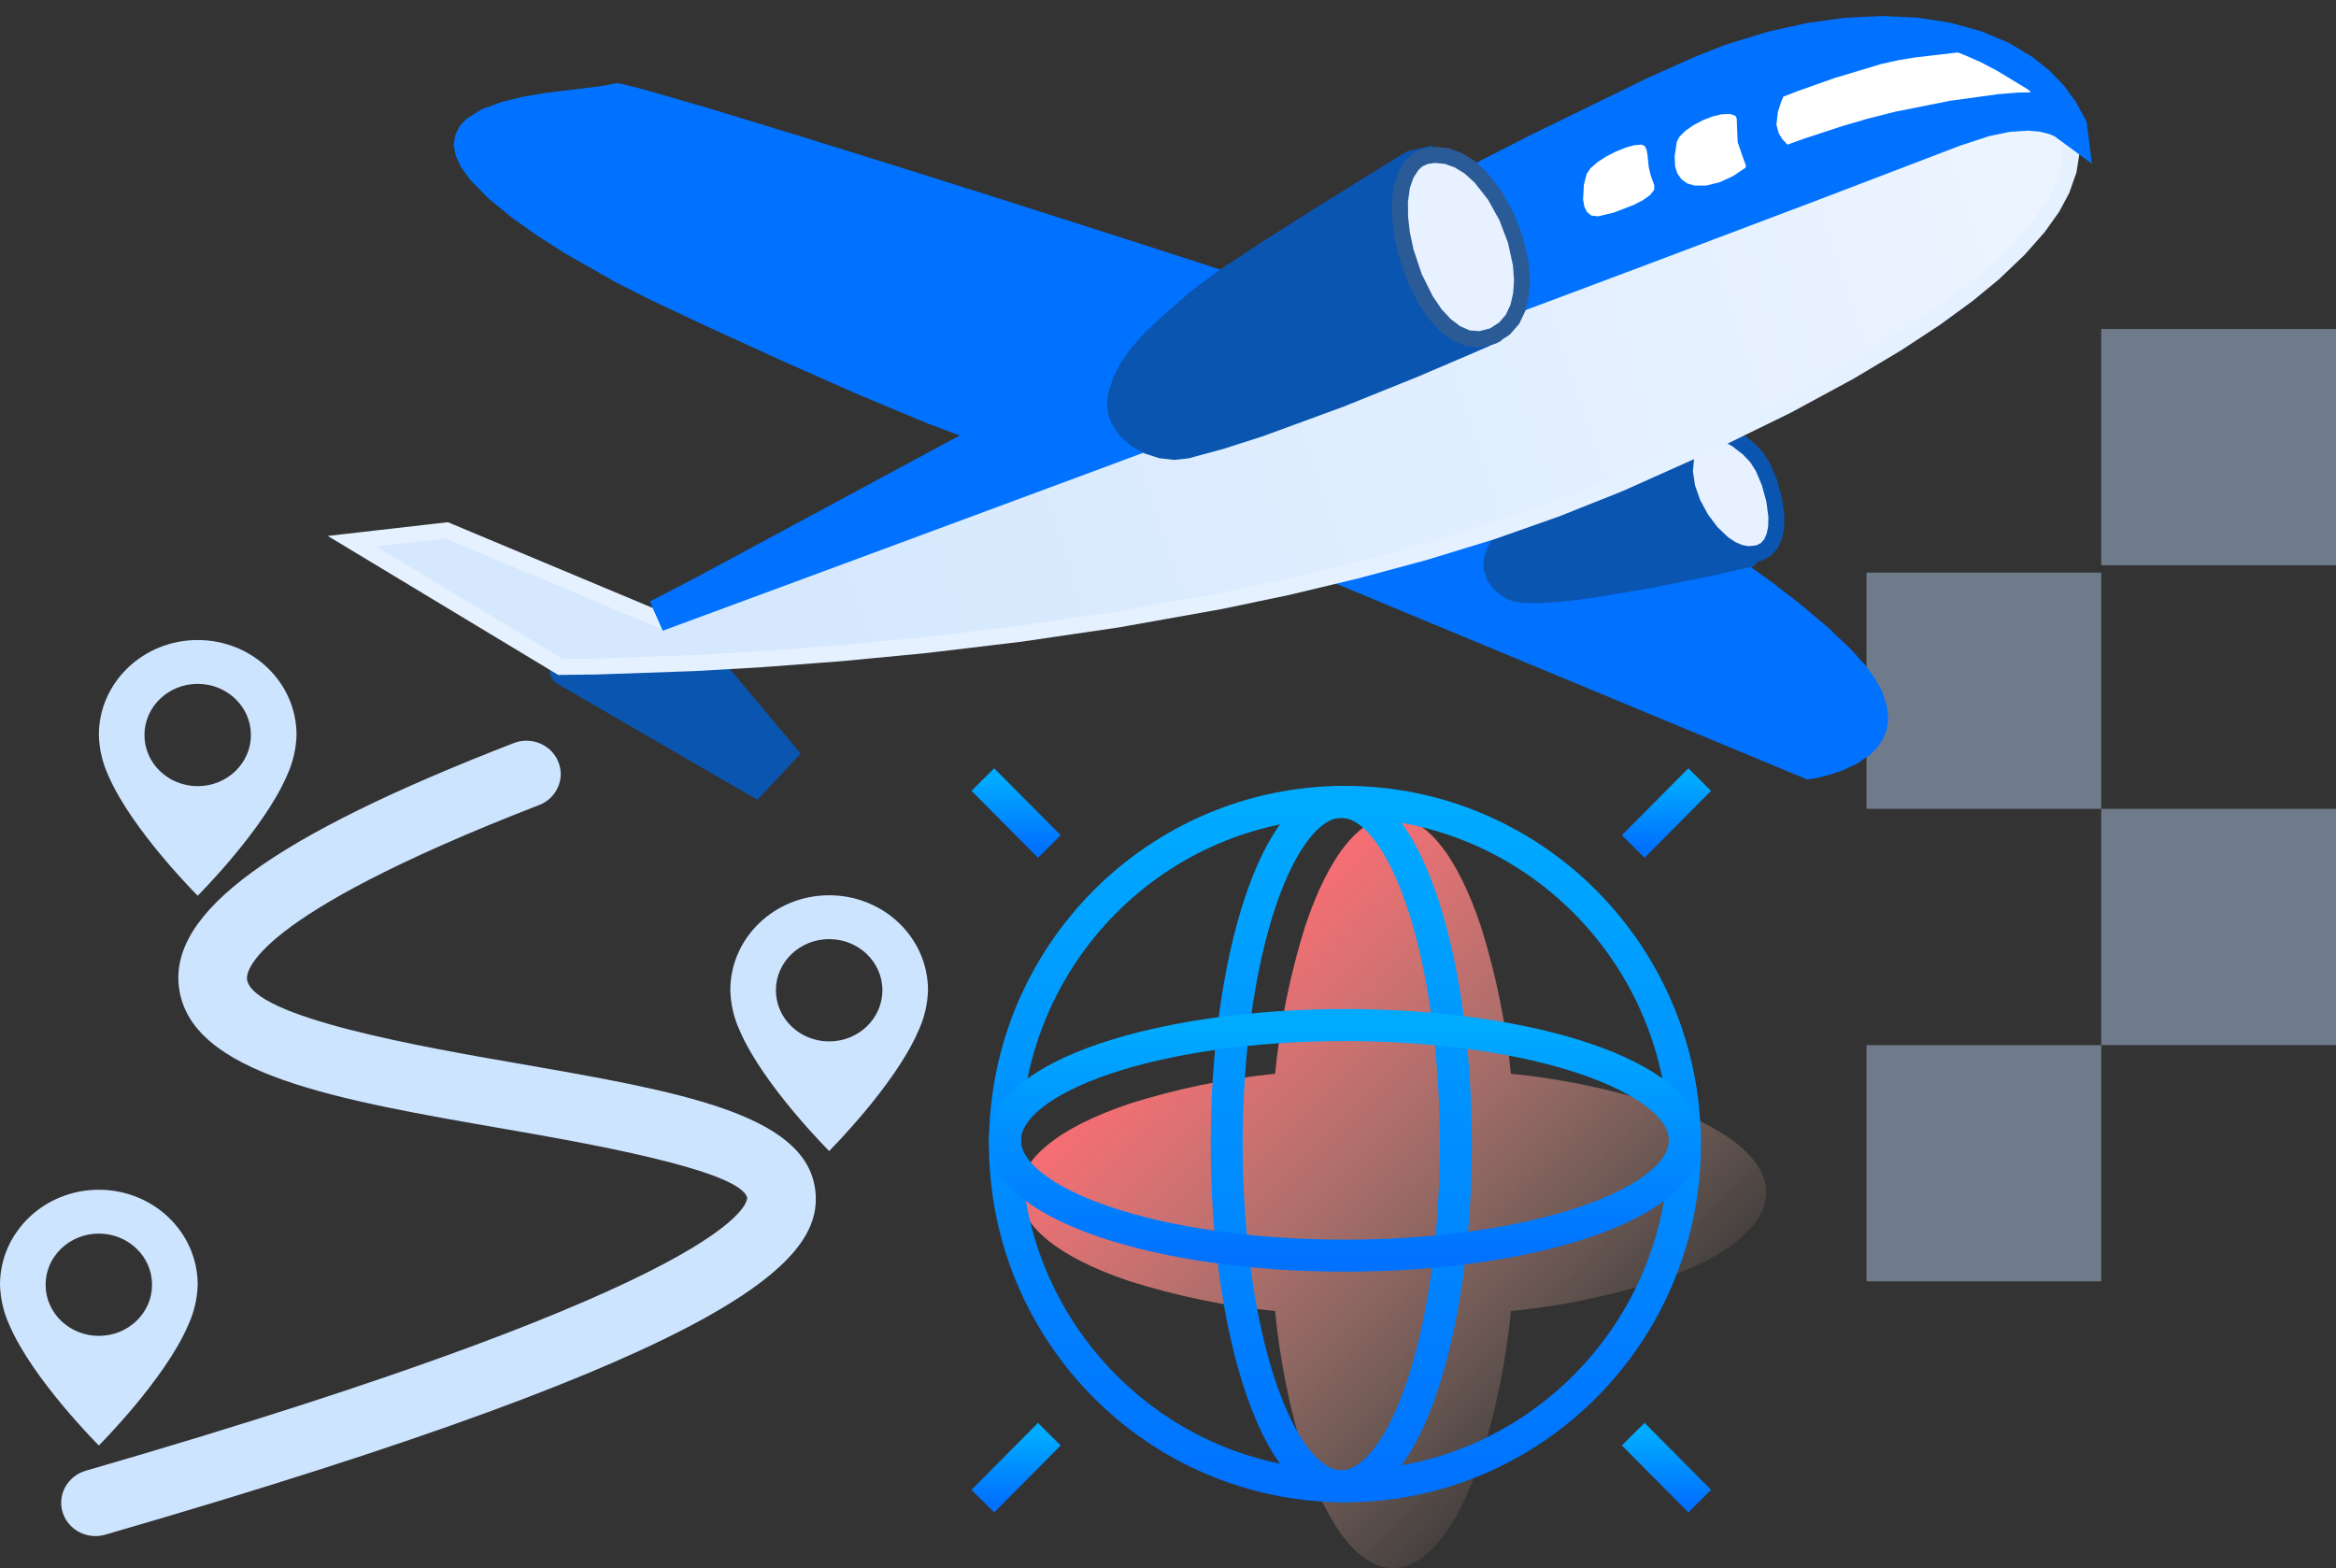 <svg width="73px" height="49px" viewBox="0 0 73 49" version="1.1" xmlns="http://www.w3.org/2000/svg" xmlns:xlink="http://www.w3.org/1999/xlink">
    <rect x="0" y="0" width="73" height="49" fill="#333333" stroke="none"/>
    <title>编组 25</title>
    <defs>
        <linearGradient x1="100%" y1="47.311%" x2="21.928%" y2="56.817%" id="linearGradient-1">
            <stop stop-color="#ECF4FF" offset="0%"></stop>
            <stop stop-color="#D5E8FE" offset="100%"></stop>
        </linearGradient>
        <linearGradient x1="23.979%" y1="23.532%" x2="76.021%" y2="76.468%" id="linearGradient-2">
            <stop stop-color="#FF6C73" offset="0%"></stop>
            <stop stop-color="#FFCEB7" stop-opacity="0.05" offset="100%"></stop>
        </linearGradient>
        <linearGradient x1="50%" y1="0%" x2="50%" y2="100%" id="linearGradient-3">
            <stop stop-color="#00ABFF" offset="0%"></stop>
            <stop stop-color="#0072FF" offset="100%"></stop>
        </linearGradient>
        <linearGradient x1="50%" y1="0%" x2="50%" y2="100%" id="linearGradient-4">
            <stop stop-color="#00ABFF" offset="0%"></stop>
            <stop stop-color="#0072FF" offset="100%"></stop>
        </linearGradient>
        <linearGradient x1="50%" y1="0%" x2="50%" y2="100%" id="linearGradient-5">
            <stop stop-color="#00ABFF" offset="0%"></stop>
            <stop stop-color="#0072FF" offset="100%"></stop>
        </linearGradient>
        <linearGradient x1="50%" y1="0%" x2="50%" y2="100%" id="linearGradient-6">
            <stop stop-color="#00ABFF" offset="0%"></stop>
            <stop stop-color="#0072FF" offset="100%"></stop>
        </linearGradient>
    </defs>
    <g id="页面-1" stroke="none" stroke-width="1" fill="none" fill-rule="evenodd">
        <g id="查询页/首页12.2-单程" transform="translate(-321, -733)">
            <g id="编组-10" transform="translate(308, 708)">
                <g id="编组-25" transform="translate(13, 26)">
                    <g id="编组-22" transform="translate(11, 0)">
                        <g id="编组-20" opacity="0.429" transform="translate(54.664, 24.16) scale(-1, 1) translate(-54.664, -24.16) translate(47.328, 9.28)" fill="#C1DCFF">
                            <g id="编组-23">
                                <rect id="矩形" x="0" y="14.995" width="7.336" height="7.382"></rect>
                                <rect id="矩形" x="7.336" y="7.613" width="7.336" height="7.382"></rect>
                                <rect id="矩形" x="0" y="0" width="7.336" height="7.382"></rect>
                                <rect id="矩形" x="7.336" y="22.378" width="7.336" height="7.382"></rect>
                            </g>
                        </g>
                        <g id="飞机">
                            <polyline id="路径" fill="#0072FF" points="40.043 14.429 40.031 14.4 40.374 14.571 41.61 15.312 43.359 16.469 44.305 17.145 45.236 17.858 46.118 18.6 46.849 19.298 47.294 19.791 47.608 20.223 47.816 20.603 47.968 21.081 48.01 21.47 47.964 21.794 47.841 22.101 47.666 22.364 47.435 22.59 47.029 22.865 46.595 23.068 46.158 23.216 45.822 23.3 45.481 23.36 30.523 17.145"></polyline>
                            <polyline id="路径" stroke="#0A55B0" stroke-width="0.5" fill="#0A55B0" stroke-linecap="round" points="42.208 13.12 41.946 13.18 41.587 13.32 40.814 13.716 40.049 14.147 39.45 14.459 39.018 14.614 38.517 14.748 37.48 15.001 36.977 15.157 36.53 15.35 36.143 15.606 35.854 15.932 35.682 16.272 35.61 16.537 35.612 16.747 35.708 17.038 35.864 17.243 36.176 17.482 36.348 17.548 36.635 17.593 37.086 17.6 37.781 17.553 38.657 17.447 40.525 17.135 42.317 16.775 43.664 16.476 44.195 15.932"></polyline>
                            <polygon id="路径" stroke="#0A55B0" stroke-width="0.5" fill="#E7F1FF" stroke-linecap="round" points="43.279 12.741 43.633 13.014 43.893 13.287 44.097 13.61 44.296 14.084 44.443 14.617 44.513 15.135 44.505 15.477 44.447 15.76 44.343 15.992 44.181 16.174 43.954 16.286 43.633 16.32 43.377 16.273 43.117 16.164 42.847 15.984 42.486 15.641 42.161 15.208 41.901 14.727 41.727 14.231 41.651 13.732 41.694 13.295 41.799 13.032 41.969 12.816 42.218 12.638 42.482 12.516 42.697 12.48 42.918 12.533"></polygon>
                            <polyline id="路径" stroke="#0A55B0" fill="#0A55B0" stroke-linecap="round" points="11.1 19.84 13.354 22.53 12.575 23.36 6.677 19.941"></polyline>
                            <polygon id="路径" stroke="#E5F1FF" stroke-width="0.5" fill="url(#linearGradient-1)" stroke-linecap="round" points="6.513 19.84 7.634 19.827 10.705 19.72 12.749 19.603 15.272 19.413 17.924 19.159 20.893 18.804 23.929 18.358 27.12 17.789 29.252 17.343 31.378 16.833 33.504 16.261 35.607 15.618 37.637 14.902 39.6 14.12 42.474 12.834 44.857 11.669 46.804 10.615 48.27 9.74 49.489 8.94 50.486 8.211 51.292 7.549 52.096 6.782 52.699 6.099 53.134 5.489 53.43 4.938 53.646 4.327 53.733 3.776 53.712 3.274 53.585 2.805 53.365 2.364 53.058 1.946 52.649 1.547 52.129 1.166 51.397 0.761 50.616 0.441 49.775 0.204 48.872 0.055 47.894 0 46.703 0.046 45.429 0.216 44.068 0.519 42.608 0.967 41.218 1.498 39.773 2.15 38.268 2.932 36.699 3.854 33.662 5.663 30.023 7.721 26.172 9.839 22.496 11.821 19.388 13.477 17.239 14.612 16.435 15.034 15.094 15.802 9.611 18.358 2.961 15.574 0 15.912"></polygon>
                            <polygon id="路径" stroke="#0072FF" fill="#0072FF" stroke-linecap="round" points="9.538 18.24 10.548 17.867 13.32 16.843 17.473 15.306 22.629 13.395 28.405 11.247 34.421 9.002 40.296 6.799 45.647 4.777 50.096 3.076 51.039 2.767 51.741 2.623 52.383 2.581 52.833 2.62 53.223 2.72 53.466 2.831 53.733 3.027 53.726 2.971 53.453 2.462 53.116 1.999 52.713 1.58 52.239 1.199 51.544 0.784 50.741 0.446 49.822 0.196 48.875 0.05 47.837 0 46.697 0.054 45.567 0.21 44.367 0.477 43.091 0.869 42.15 1.24 40.664 1.907 36.998 3.695 32.484 6.008 27.515 8.617 22.483 11.301 17.777 13.829 13.789 15.979 10.914 17.526"></polygon>
                            <polygon id="路径" fill="#FFFFFF" points="51.418 1.216 50.905 0.945 50.408 0.728 50.187 0.64 49.698 0.696 48.837 0.796 48.328 0.88 47.771 1.005 46.336 1.437 45.195 1.84 44.732 2.019 44.668 2.163 44.557 2.502 44.513 2.896 44.584 3.161 44.698 3.349 44.859 3.52 45.346 3.343 46.579 2.938 47.352 2.712 48.207 2.495 49.941 2.149 51.45 1.942 52.07 1.892 52.436 1.886 52.462 1.873 52.374 1.796 51.972 1.552"></polygon>
                            <polygon id="路径" fill="#FFFFFF" points="41.402 3.426 41.333 3.877 41.346 4.195 41.417 4.421 41.553 4.609 41.726 4.732 41.949 4.798 42.317 4.8 42.744 4.693 43.161 4.501 43.553 4.236 43.559 4.168 43.484 3.969 43.303 3.444 43.281 2.927 43.274 2.708 43.234 2.619 43.059 2.56 42.795 2.572 42.514 2.64 42.209 2.759 41.919 2.913 41.679 3.079 41.486 3.268"></polygon>
                            <polygon id="路径" fill="#FFFFFF" points="40.4 3.565 40.457 3.685 40.483 3.829 40.522 4.213 40.577 4.456 40.697 4.794 40.693 4.934 40.561 5.099 40.351 5.249 40.061 5.4 39.441 5.64 38.943 5.76 38.729 5.736 38.592 5.625 38.511 5.457 38.472 5.234 38.496 4.773 38.582 4.436 38.702 4.258 38.929 4.061 39.2 3.887 39.504 3.732 39.816 3.608 40.073 3.537 40.3 3.52"></polygon>
                            <polygon id="路径" fill="#0072FF" points="3.179 3.524 3.234 3.203 3.373 2.929 3.608 2.689 4.068 2.41 4.678 2.186 5.339 2.024 6.04 1.905 7.349 1.746 7.911 1.671 8.263 1.6 8.419 1.619 9.097 1.788 11.092 2.366 13.906 3.225 17.208 4.252 20.659 5.343 23.925 6.387 26.669 7.273 28.558 7.895 29.251 8.143 28.778 8.467 27.616 9.195 26.028 10.159 24.282 11.196 22.639 12.144 21.364 12.84 20.893 13.064 20.721 13.12 20.408 13.08 19.734 12.888 17.967 12.225 15.729 11.288 13.324 10.222 11.059 9.185 9.236 8.325 8.195 7.793 6.642 6.908 5.808 6.376 5.006 5.809 4.269 5.206 3.709 4.636 3.407 4.223 3.239 3.856"></polygon>
                            <polygon id="路径" stroke="#0A55B0" stroke-width="0.5" fill="#0A55B0" stroke-linecap="round" points="33.588 3.84 33.06 3.967 31.859 4.707 30.26 5.7 28.597 6.756 27.202 7.676 26.406 8.269 25.466 9.086 24.965 9.556 24.502 10.081 24.234 10.469 24.026 10.882 23.877 11.33 23.846 11.62 23.875 11.884 23.964 12.13 24.182 12.455 24.496 12.731 24.865 12.938 25.274 13.072 25.694 13.12 26.095 13.076 27.135 12.795 28.36 12.404 30.879 11.48 33.217 10.538 34.939 9.802 35.61 9.508"></polygon>
                            <polygon id="路径" stroke="#2A5B97" stroke-width="0.5" fill="#E7F1FF" stroke-linecap="round" points="34.21 3.875 33.842 3.84 33.551 3.879 33.32 3.982 33.136 4.145 32.943 4.442 32.814 4.817 32.749 5.291 32.752 5.779 32.811 6.299 32.929 6.857 33.196 7.657 33.557 8.382 33.853 8.819 34.17 9.159 34.508 9.415 34.876 9.571 35.256 9.6 35.665 9.495 36.013 9.268 36.266 8.978 36.437 8.615 36.533 8.207 36.564 7.758 36.528 7.259 36.366 6.519 36.086 5.779 35.709 5.099 35.263 4.532 34.919 4.221 34.57 4.005"></polygon>
                        </g>
                        <g id="素材UI梦-(23)" transform="translate(19.713, 23.36)">
                            <path d="M21.065,10.133 C19.581,9.661 18.053,9.346 16.504,9.194 C16.351,7.635 16.038,6.096 15.569,4.602 C14.047,0.016 11.59,0.016 10.067,4.602 C9.602,6.096 9.288,7.635 9.133,9.194 C7.584,9.347 6.056,9.662 4.571,10.133 C0.016,11.665 0.016,14.143 4.571,15.67 C6.056,16.14 7.584,16.455 9.133,16.608 C9.285,18.168 9.598,19.707 10.067,21.2 C11.59,25.787 14.047,25.787 15.569,21.2 C16.039,19.707 16.352,18.168 16.504,16.608 C18.053,16.456 19.581,16.142 21.065,15.67 C25.621,14.143 25.621,11.665 21.065,10.133 Z" id="路径" fill="url(#linearGradient-2)" fill-rule="nonzero"></path>
                            <ellipse id="椭圆形" stroke="url(#linearGradient-3)" cx="11.317" cy="11.39" rx="10.624" ry="10.693"></ellipse>
                            <ellipse id="椭圆形" stroke="url(#linearGradient-4)" cx="11.202" cy="11.39" rx="3.58" ry="10.693"></ellipse>
                            <ellipse id="椭圆形" stroke="url(#linearGradient-5)" cx="11.317" cy="11.274" rx="10.624" ry="3.603"></ellipse>
                            <line x1="22.403" y1="0" x2="20.325" y2="2.092" id="路径" stroke="url(#linearGradient-6)"></line>
                            <line x1="0" y1="22.548" x2="2.079" y2="20.456" id="路径" stroke="url(#linearGradient-6)"></line>
                            <line x1="22.403" y1="22.548" x2="20.325" y2="20.456" id="路径" stroke="url(#linearGradient-6)"></line>
                            <line x1="0" y1="0" x2="2.079" y2="2.092" id="路径" stroke="url(#linearGradient-6)"></line>
                        </g>
                    </g>
                    <g id="wurenji-hangdianhangxian" transform="translate(0, 19)" fill="#CDE4FF" fill-rule="nonzero">
                        <path d="M7.719,10.601 C7.694,10.416 7.736,8.688 16.848,5.156 C17.398,4.943 17.666,4.337 17.446,3.802 C17.227,3.268 16.604,3.007 16.055,3.22 C8.5,6.148 5.274,8.509 5.595,10.873 C5.961,13.575 10.51,14.365 15.777,15.279 C18.165,15.693 23.135,16.556 23.348,17.427 C23.356,17.529 23.306,19.986 2.678,25.959 C2.111,26.124 1.788,26.704 1.957,27.255 C2.095,27.707 2.521,28 2.983,28 C3.085,28 3.188,27.986 3.29,27.956 C23.305,22.16 25.779,19.335 25.471,17.145 C25.139,14.787 21.174,14.099 16.154,13.227 C13.263,12.726 7.881,11.792 7.719,10.601 Z" id="路径"></path>
                        <path d="M6.178,7.99 C6.178,7.99 8.236,5.936 8.965,4.239 C9.152,3.839 9.254,3.407 9.267,2.968 C9.267,1.329 7.884,0 6.178,0 C4.472,0 3.089,1.329 3.089,2.968 C3.101,3.406 3.202,3.838 3.388,4.239 C4.118,5.936 6.178,7.99 6.178,7.99 Z M6.178,1.37 C7.097,1.37 7.841,2.085 7.841,2.968 C7.841,3.851 7.097,4.566 6.178,4.566 C5.259,4.566 4.514,3.851 4.514,2.968 C4.514,2.085 5.259,1.37 6.178,1.37 L6.178,1.37 Z M5.876,21.418 C6.063,21.017 6.165,20.585 6.178,20.146 C6.178,18.507 4.795,17.178 3.089,17.178 C1.383,17.178 0,18.507 0,20.146 C0.012,20.584 0.113,21.017 0.299,21.418 C1.029,23.114 3.089,25.169 3.089,25.169 C3.089,25.169 5.147,23.114 5.876,21.418 L5.876,21.418 Z M1.425,20.146 C1.425,19.263 2.17,18.548 3.089,18.548 C4.008,18.548 4.752,19.263 4.752,20.146 C4.752,21.029 4.008,21.744 3.089,21.744 C2.17,21.744 1.425,21.029 1.425,20.146 Z M25.911,7.976 C24.205,7.976 22.822,9.305 22.822,10.944 C22.834,11.383 22.936,11.815 23.122,12.216 C23.851,13.912 25.911,15.967 25.911,15.967 C25.911,15.967 27.969,13.912 28.698,12.216 C28.885,11.815 28.987,11.383 29,10.944 C29,9.305 27.617,7.976 25.911,7.976 L25.911,7.976 Z M25.911,12.542 C24.992,12.542 24.247,11.827 24.247,10.944 C24.247,10.062 24.992,9.346 25.911,9.346 C26.83,9.346 27.575,10.061 27.575,10.944 C27.575,11.827 26.83,12.542 25.911,12.542 Z" id="形状"></path>
                    </g>
                </g>
            </g>
        </g>
    </g>
</svg>